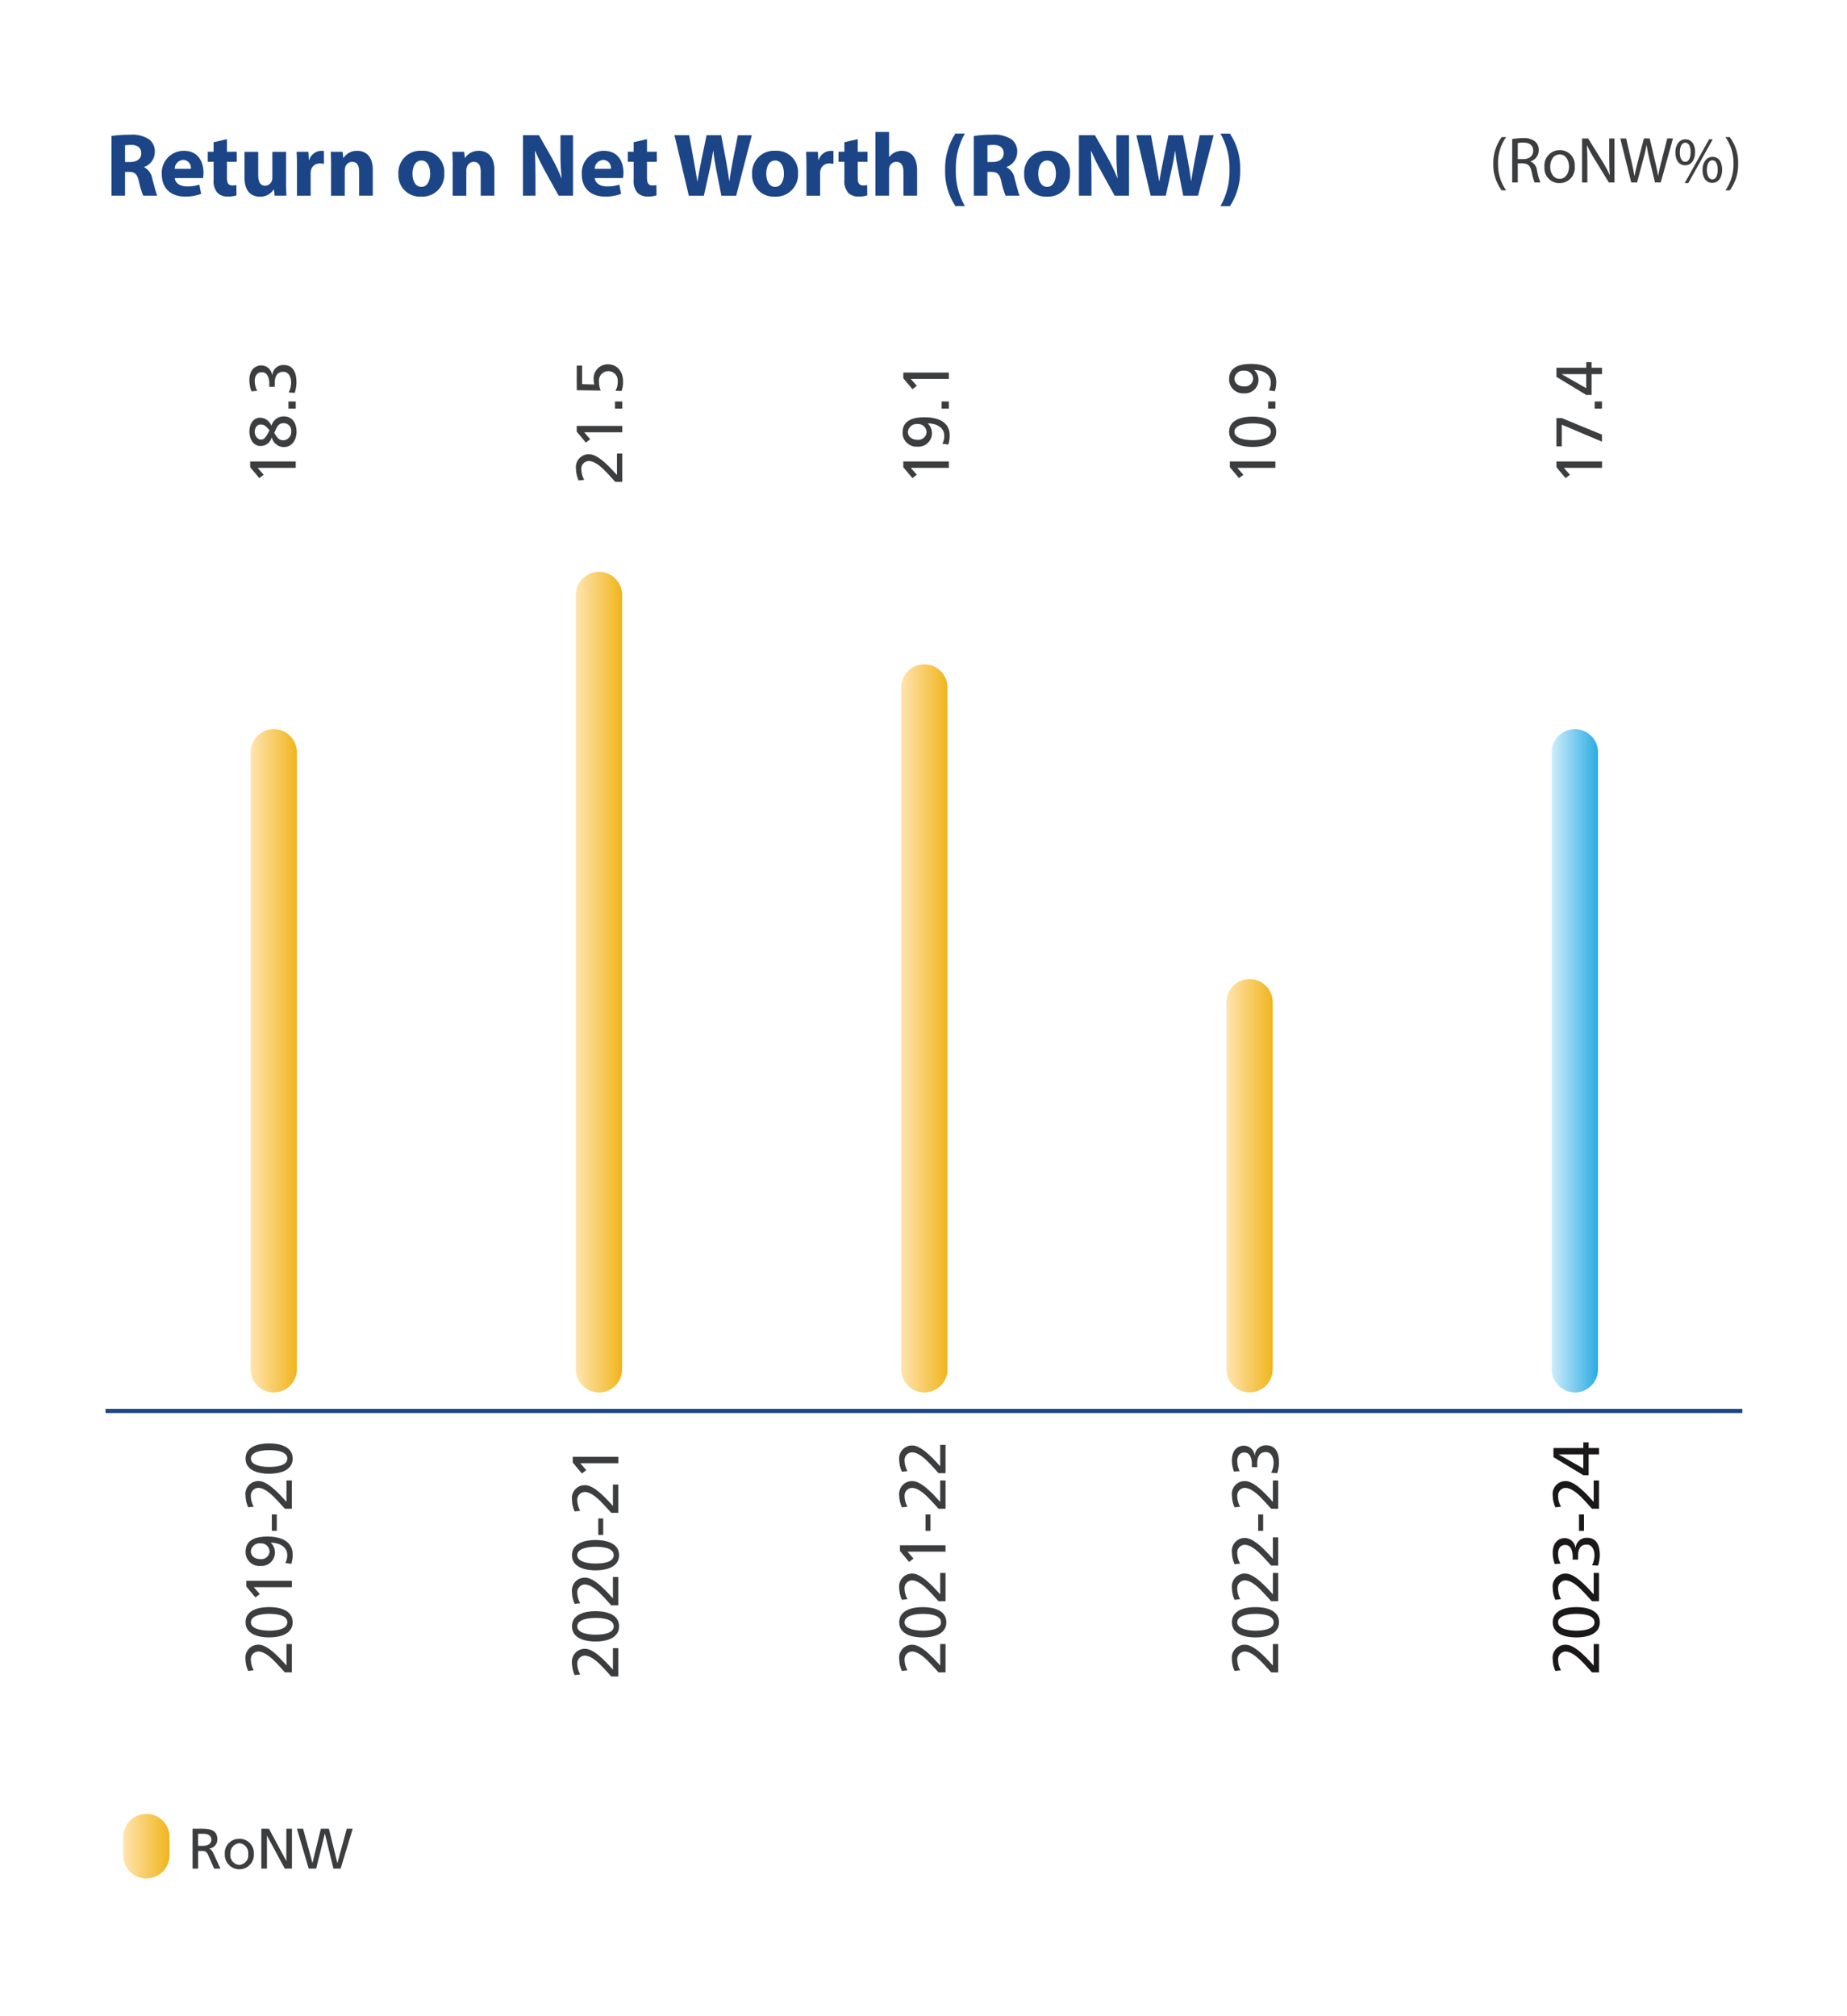 <?xml version="1.0" encoding="UTF-8"?>
<svg id="Layer_1" xmlns="http://www.w3.org/2000/svg" width="442.54" height="483" xmlns:xlink="http://www.w3.org/1999/xlink" viewBox="0 0 442.54 483">
  <defs>
    <style>
      .cls-1 {
        clip-path: url(#clippath-4);
      }

      .cls-2 {
        fill: url(#linear-gradient-2);
      }

      .cls-3 {
        stroke: #1c4587;
      }

      .cls-3, .cls-4 {
        fill: none;
      }

      .cls-5 {
        fill: #fff;
      }

      .cls-6 {
        fill: #1a1818;
      }

      .cls-7 {
        fill: url(#linear-gradient-4);
      }

      .cls-8 {
        fill: url(#linear-gradient-3);
      }

      .cls-9 {
        clip-path: url(#clippath-1);
      }

      .cls-10 {
        fill: url(#linear-gradient-5);
      }

      .cls-11 {
        clip-path: url(#clippath-5);
      }

      .cls-12 {
        clip-path: url(#clippath-3);
      }

      .cls-13 {
        fill: #1c4587;
      }

      .cls-14 {
        fill: url(#linear-gradient-6);
      }

      .cls-15 {
        fill: #3c3d3f;
      }

      .cls-16 {
        clip-path: url(#clippath-2);
      }

      .cls-17 {
        fill: url(#linear-gradient);
      }

      .cls-18 {
        clip-path: url(#clippath);
      }
    </style>
    <clipPath id="clippath">
      <path class="cls-4" d="M29.53,440.18v4.4c0,3.06,2.48,5.54,5.54,5.54s5.54-2.48,5.54-5.54v-4.4c0-3.06-2.48-5.54-5.54-5.55-3.06,0-5.54,2.48-5.55,5.54h0Z"/>
    </clipPath>
    <linearGradient id="linear-gradient" x1=".5" y1="474.95" x2="1.76" y2="474.95" gradientTransform="translate(25.14 6263.4) scale(8.77 -12.26)" gradientUnits="userSpaceOnUse">
      <stop offset="0" stop-color="#ffe4b0"/>
      <stop offset="1" stop-color="#f0b51c"/>
    </linearGradient>
    <clipPath id="clippath-1">
      <path class="cls-4" d="M371.79,180.27v147.84c0,3.06,2.48,5.55,5.55,5.55s5.55-2.48,5.55-5.55v-147.84c0-3.06-2.48-5.55-5.55-5.55s-5.55,2.48-5.55,5.55Z"/>
    </clipPath>
    <linearGradient id="linear-gradient-2" x1="8.66" y1="482.08" x2="9.92" y2="482.08" gradientTransform="translate(295.83 60851.77) scale(8.77 -125.7)" gradientUnits="userSpaceOnUse">
      <stop offset="0" stop-color="#cfedfc"/>
      <stop offset="1" stop-color="#2bace2"/>
    </linearGradient>
    <clipPath id="clippath-2">
      <path class="cls-4" d="M293.86,240.15v87.96c0,3.06,2.48,5.54,5.54,5.54s5.54-2.48,5.54-5.54v-87.96c0-3.06-2.48-5.54-5.54-5.54s-5.54,2.48-5.54,5.54Z"/>
    </clipPath>
    <linearGradient id="linear-gradient-3" x1="6.8" y1="481.74" x2="8.07" y2="481.74" gradientTransform="translate(234.2 38022.32) scale(8.77 -78.34)" xlink:href="#linear-gradient"/>
    <clipPath id="clippath-3">
      <path class="cls-4" d="M215.92,164.74v163.37c0,3.06,2.48,5.55,5.55,5.55s5.55-2.48,5.55-5.55v-163.37c0-3.06-2.48-5.55-5.55-5.55s-5.55,2.48-5.55,5.55Z"/>
    </clipPath>
    <linearGradient id="linear-gradient-4" x1="4.94" y1="482.13" x2="6.21" y2="482.13" gradientTransform="translate(172.56 66769.28) scale(8.77 -137.98)" xlink:href="#linear-gradient"/>
    <clipPath id="clippath-4">
      <path class="cls-4" d="M137.98,142.56v185.55c0,3.06,2.48,5.55,5.54,5.55s5.55-2.48,5.55-5.54h0v-185.56c0-3.06-2.48-5.54-5.54-5.55-3.06,0-5.54,2.48-5.55,5.54h0Z"/>
    </clipPath>
    <linearGradient id="linear-gradient-5" x1="3.09" y1="482.18" x2="4.35" y2="482.18" gradientTransform="translate(110.92 75225) scale(8.77 -155.52)" xlink:href="#linear-gradient"/>
    <clipPath id="clippath-5">
      <path class="cls-4" d="M60.04,180.27v147.84c0,3.06,2.48,5.55,5.55,5.55s5.55-2.48,5.55-5.55v-147.84c0-3.06-2.48-5.55-5.54-5.55s-5.55,2.48-5.55,5.54h0Z"/>
    </clipPath>
    <linearGradient id="linear-gradient-6" x1="1.23" y1="482.08" x2="2.49" y2="482.08" gradientTransform="translate(49.28 60851.77) scale(8.77 -125.7)" xlink:href="#linear-gradient"/>
  </defs>
  <rect id="Rectangle_67714" class="cls-5" width="442.54" height="483"/>
  <rect class="cls-4" x="25.29" y="31.61" width="392.17" height="418.52"/>
  <g id="Group_152720">
    <path id="Path_7065" class="cls-13" d="M26.71,32.58c1.45-.21,2.91-.31,4.37-.3,1.65-.16,3.3.25,4.69,1.14.9.74,1.4,1.87,1.33,3.03-.02,1.61-1.04,3.03-2.56,3.57v.06c1.04.54,1.76,1.55,1.94,2.71.45,1.63.9,3.53,1.18,4.09h-3.36c-.45-1.09-.78-2.22-1.01-3.38-.39-1.8-1.01-2.31-2.35-2.32h-.98v5.7h-3.25v-14.31ZM29.96,38.82h1.29c1.63,0,2.6-.82,2.6-2.08,0-1.34-.9-2-2.41-2.02-.5,0-.99.03-1.48.1v4Z"/>
    <path id="Path_7066" class="cls-13" d="M41.88,42.67c.11,1.36,1.44,2,2.97,2,.99.01,1.97-.13,2.91-.43l.43,2.22c-1.22.45-2.51.67-3.81.65-3.57,0-5.62-2.07-5.62-5.36-.19-2.9,2.01-5.41,4.91-5.61.13,0,.27-.01.4-.01,3.4,0,4.69,2.65,4.69,5.25,0,.43-.04.87-.11,1.29h-6.78ZM45.73,40.43c.13-1.04-.61-1.99-1.65-2.11-.07,0-.13-.01-.2-.01-1.13.07-2.01,1-2.02,2.13h3.87Z"/>
    <path id="Path_7067" class="cls-13" d="M54.38,33.35v3.01h2.35v2.41h-2.35v3.81c0,1.26.3,1.85,1.29,1.85.32,0,.65-.03.97-.08l.02,2.47c-.69.21-1.41.31-2.13.28-.91.04-1.79-.29-2.45-.91-.69-.88-1.02-2-.9-3.12v-4.3h-1.4v-2.41h1.4v-2.28l3.21-.74Z"/>
    <path id="Path_7068" class="cls-13" d="M68.54,43.51c0,1.38.04,2.49.09,3.38h-2.84l-.15-1.48h-.07c-.72,1.11-1.96,1.77-3.29,1.72-2.13,0-3.7-1.33-3.7-4.58v-6.17h3.29v5.66c0,1.53.49,2.45,1.64,2.45.73,0,1.38-.46,1.63-1.14.08-.23.12-.47.11-.71v-6.26h3.3v7.14Z"/>
    <path id="Path_7069" class="cls-13" d="M71.16,39.83c0-1.55-.04-2.56-.09-3.46h2.82l.11,1.94h.09c.39-1.25,1.53-2.13,2.84-2.17.23,0,.46,0,.69.04v3.08c-.29-.06-.59-.09-.89-.09-1.06-.09-2.02.62-2.24,1.66-.04.24-.06.48-.06.73v5.34h-3.27v-7.06Z"/>
    <path id="Path_7070" class="cls-13" d="M79.34,39.73c0-1.31-.04-2.43-.09-3.36h2.84l.15,1.44h.07c.73-1.07,1.95-1.7,3.25-1.68,2.15,0,3.76,1.42,3.76,4.52v6.24h-3.27v-5.83c0-1.36-.48-2.28-1.66-2.28-.76,0-1.43.5-1.66,1.23-.09.26-.14.54-.13.82v6.07h-3.27v-7.17Z"/>
    <path id="Path_7071" class="cls-13" d="M106.45,41.51c.19,2.91-2.01,5.42-4.92,5.61-.21.01-.42.01-.63,0-2.84.17-5.28-2-5.44-4.84-.01-.19-.01-.39,0-.58-.18-2.9,2.01-5.39,4.91-5.58.24-.01.47-.01.71,0,2.82-.15,5.23,2.02,5.38,4.84,0,.18,0,.36,0,.54M98.83,41.62c0,1.81.76,3.16,2.15,3.16,1.26,0,2.09-1.26,2.09-3.16,0-1.57-.6-3.16-2.09-3.16-1.57,0-2.15,1.62-2.15,3.16"/>
    <path id="Path_7072" class="cls-13" d="M108.47,39.73c0-1.31-.04-2.43-.09-3.36h2.84l.15,1.44h.07c.73-1.07,1.95-1.7,3.25-1.68,2.15,0,3.76,1.42,3.76,4.52v6.24h-3.27v-5.83c0-1.36-.48-2.28-1.66-2.28-.76,0-1.43.5-1.66,1.23-.09.26-.14.54-.13.82v6.07h-3.27v-7.17Z"/>
    <path id="Path_7073" class="cls-13" d="M125.3,46.89v-14.5h3.83l3.01,5.31c.9,1.6,1.69,3.26,2.37,4.97h.06c-.21-2.01-.3-4.03-.28-6.05v-4.23h3.01v14.5h-3.45l-3.1-5.6c-.93-1.66-1.77-3.37-2.52-5.12l-.06.02c.09,1.92.13,3.96.13,6.32v4.37h-3.01Z"/>
    <path id="Path_7074" class="cls-13" d="M142.51,42.67c.11,1.36,1.44,2,2.97,2,.99.01,1.97-.13,2.91-.43l.43,2.22c-1.22.45-2.51.67-3.81.65-3.57,0-5.62-2.07-5.62-5.36-.19-2.9,2.01-5.41,4.91-5.61.13,0,.27-.01.4-.01,3.4,0,4.69,2.65,4.69,5.25,0,.43-.04.87-.11,1.29h-6.78ZM146.37,40.43c.13-1.04-.61-1.99-1.65-2.11-.07,0-.13-.01-.2-.01-1.13.07-2.01,1-2.02,2.13h3.88Z"/>
    <path id="Path_7075" class="cls-13" d="M155.02,33.35v3.01h2.35v2.41h-2.35v3.81c0,1.26.3,1.85,1.29,1.85.32,0,.65-.03.97-.08l.02,2.47c-.69.21-1.41.31-2.13.28-.91.04-1.79-.29-2.45-.91-.69-.89-1.02-2-.9-3.12v-4.3h-1.4v-2.41h1.4v-2.28l3.21-.74Z"/>
    <path id="Path_7076" class="cls-13" d="M165.04,46.89l-3.44-14.5h3.51l1.1,5.98c.32,1.72.62,3.59.86,5.06h.05c.24-1.57.58-3.31.95-5.1l1.23-5.94h3.49l1.16,6.11c.32,1.7.56,3.25.78,4.86h.04c.21-1.61.54-3.31.84-5.03l1.18-5.93h3.34l-3.74,14.5h-3.55l-1.23-6.24c-.28-1.47-.52-2.82-.69-4.48h-.05c-.25,1.63-.49,3.01-.84,4.48l-1.38,6.24h-3.59Z"/>
    <path id="Path_7077" class="cls-13" d="M191.21,41.51c.19,2.91-2.01,5.42-4.92,5.61-.21.01-.42.01-.63,0-2.84.17-5.28-2-5.45-4.84-.01-.19-.01-.39,0-.58-.18-2.9,2.01-5.39,4.91-5.58.24-.01.47-.01.71,0,2.82-.15,5.23,2.01,5.38,4.83,0,.18,0,.36,0,.54M183.59,41.62c0,1.81.76,3.16,2.15,3.16,1.26,0,2.09-1.26,2.09-3.16,0-1.57-.6-3.16-2.09-3.16-1.57,0-2.15,1.62-2.15,3.16"/>
    <path id="Path_7078" class="cls-13" d="M193.23,39.83c0-1.55-.04-2.56-.09-3.46h2.82l.11,1.94h.09c.39-1.25,1.53-2.13,2.84-2.17.23,0,.46,0,.69.04v3.08c-.29-.06-.59-.09-.89-.09-1.06-.09-2.02.62-2.24,1.66-.04.24-.06.48-.06.73v5.34h-3.27v-7.06Z"/>
    <path id="Path_7079" class="cls-13" d="M205.51,33.35v3.01h2.35v2.41h-2.35v3.81c0,1.26.3,1.85,1.29,1.85.32,0,.65-.03.97-.08l.02,2.47c-.69.21-1.41.31-2.13.28-.91.04-1.79-.29-2.45-.91-.69-.89-1.02-2-.9-3.12v-4.3h-1.4v-2.41h1.4v-2.28l3.21-.74Z"/>
    <path id="Path_7080" class="cls-13" d="M209.75,31.61h3.27v6h.04c.35-.45.79-.81,1.29-1.07.53-.27,1.11-.41,1.7-.41,2.09,0,3.68,1.44,3.68,4.6v6.16h-3.27v-5.79c0-1.38-.48-2.32-1.7-2.32-.73,0-1.38.45-1.63,1.14-.08.24-.12.48-.11.73v6.24h-3.27v-15.28Z"/>
    <path id="Path_7081" class="cls-13" d="M231.18,32.02c-1.52,2.65-2.27,5.66-2.17,8.71-.08,3.03.67,6.02,2.17,8.65h-2.28c-1.69-2.57-2.55-5.6-2.45-8.67-.08-3.08.77-6.11,2.45-8.7h2.28Z"/>
    <path id="Path_7082" class="cls-13" d="M233.34,32.58c1.45-.21,2.91-.31,4.37-.3,1.65-.16,3.3.25,4.69,1.14.9.74,1.4,1.87,1.33,3.03-.02,1.61-1.04,3.03-2.56,3.57v.06c1.04.54,1.76,1.55,1.94,2.71.45,1.63.9,3.53,1.18,4.09h-3.36c-.45-1.09-.78-2.22-1.01-3.38-.39-1.81-1.01-2.3-2.35-2.32h-.99v5.7h-3.25v-14.31ZM236.59,38.82h1.29c1.63,0,2.6-.82,2.6-2.08,0-1.34-.9-2-2.41-2.02-.5,0-.99.03-1.48.11v4Z"/>
    <path id="Path_7083" class="cls-13" d="M256.38,41.51c.19,2.91-2.01,5.42-4.92,5.61-.21.01-.42.01-.63,0-2.84.17-5.28-2-5.44-4.84-.01-.19-.01-.39,0-.58-.18-2.9,2.01-5.39,4.91-5.58.24-.01.47-.01.71,0,2.82-.15,5.23,2.02,5.38,4.84,0,.18,0,.36,0,.54M248.76,41.62c0,1.81.76,3.16,2.15,3.16,1.26,0,2.09-1.26,2.09-3.16,0-1.57-.6-3.16-2.09-3.16-1.57,0-2.15,1.62-2.15,3.16"/>
    <path id="Path_7084" class="cls-13" d="M258.51,46.89v-14.5h3.83l3.01,5.31c.9,1.6,1.69,3.26,2.37,4.97h.06c-.21-2.01-.3-4.03-.28-6.05v-4.23h3.01v14.5h-3.44l-3.1-5.59c-.93-1.66-1.77-3.37-2.52-5.12l-.06.02c.09,1.92.13,3.96.13,6.32v4.37h-3.01Z"/>
    <path id="Path_7085" class="cls-13" d="M275.7,46.89l-3.44-14.5h3.51l1.1,5.98c.32,1.72.62,3.59.86,5.06h.05c.24-1.57.58-3.31.95-5.1l1.23-5.94h3.49l1.16,6.11c.32,1.7.56,3.25.78,4.86h.04c.21-1.61.54-3.31.84-5.03l1.18-5.94h3.34l-3.74,14.5h-3.55l-1.23-6.24c-.28-1.47-.52-2.82-.69-4.48h-.04c-.25,1.63-.49,3.01-.84,4.48l-1.38,6.24h-3.59Z"/>
    <path id="Path_7086" class="cls-13" d="M292.42,49.39c1.49-2.65,2.25-5.65,2.17-8.7.08-3.04-.67-6.04-2.17-8.67h2.28c1.69,2.57,2.54,5.6,2.46,8.67.07,3.08-.78,6.11-2.46,8.7h-2.28Z"/>
    <path id="Path_7087" class="cls-15" d="M360.86,32.86c-1.33,1.86-2.01,4.11-1.93,6.4-.05,2.27.63,4.49,1.93,6.35h-1.06c-1.36-1.83-2.07-4.07-2.01-6.35-.05-2.3.65-4.54,2.01-6.4h1.06Z"/>
    <path id="Path_7088" class="cls-15" d="M362.33,33.32c.85-.15,1.7-.23,2.56-.22,1.07-.11,2.14.2,2.99.86.54.52.84,1.25.81,2,.02,1.23-.77,2.33-1.95,2.69v.05c.85.39,1.43,1.2,1.52,2.13.18.99.45,1.95.8,2.89h-1.38c-.31-.82-.54-1.66-.69-2.52-.31-1.46-.86-2-2.07-2.05h-1.26v4.57h-1.34v-10.4ZM363.66,38.12h1.37c1.43,0,2.33-.8,2.33-2,0-1.36-.97-1.96-2.38-1.97-.44-.01-.89.03-1.32.13v3.85Z"/>
    <path id="Path_7089" class="cls-15" d="M377.31,39.87c.2,2.02-1.28,3.81-3.3,4-.13.01-.27.02-.4.02-1.97,0-3.57-1.59-3.57-3.57,0-.11,0-.22.01-.33-.19-2.02,1.28-3.81,3.3-4,.13-.01.26-.02.38-.02,1.96-.02,3.57,1.55,3.59,3.52,0,.13,0,.25-.02.38M371.42,39.95c0,1.66.94,2.91,2.26,2.91s2.26-1.23,2.26-2.94c0-1.28-.63-2.91-2.22-2.91s-2.29,1.5-2.29,2.94"/>
    <path id="Path_7090" class="cls-15" d="M379.06,43.72v-10.54h1.46l3.31,5.33c.69,1.1,1.32,2.24,1.86,3.43l.03-.02c-.12-1.41-.15-2.69-.15-4.33v-4.41h1.26v10.54h-1.35l-3.28-5.35c-.72-1.13-1.36-2.31-1.93-3.52l-.05.02c.08,1.33.11,2.6.11,4.35v4.51h-1.26Z"/>
    <path id="Path_7091" class="cls-15" d="M390.84,43.72l-2.62-10.54h1.41l1.23,5.33c.3,1.31.58,2.63.76,3.64h.03c.17-1.05.49-2.3.84-3.66l1.39-5.32h1.39l1.26,5.35c.29,1.25.57,2.5.72,3.61h.03c.21-1.16.51-2.33.83-3.64l1.37-5.32h1.37l-2.93,10.54h-1.39l-1.31-5.48c-.29-1.13-.51-2.28-.68-3.44h-.03c-.21,1.16-.47,2.31-.8,3.44l-1.47,5.49h-1.4Z"/>
    <path id="Path_7092" class="cls-15" d="M406.14,36.41c0,2.14-1.11,3.21-2.39,3.21s-2.32-1.01-2.33-3.07c0-2.03,1.09-3.17,2.4-3.17,1.39,0,2.32,1.1,2.32,3.03M402.49,36.5c-.03,1.3.44,2.28,1.29,2.28s1.29-.97,1.29-2.32c0-1.24-.35-2.27-1.29-2.27-.84,0-1.29,1.01-1.29,2.3M403.65,43.88l5.86-10.51h.86l-5.86,10.51h-.86ZM412.63,40.62c0,2.15-1.1,3.21-2.38,3.21s-2.32-1.01-2.33-3.05c0-2.05,1.09-3.19,2.4-3.19,1.39,0,2.3,1.1,2.3,3.03M408.97,40.71c-.02,1.3.48,2.28,1.3,2.28.89,0,1.29-.97,1.29-2.32,0-1.23-.35-2.27-1.29-2.27-.84,0-1.3,1.02-1.3,2.3"/>
    <path id="Path_7093" class="cls-15" d="M413.41,45.61c1.31-1.87,1.99-4.11,1.93-6.4.06-2.27-.62-4.5-1.93-6.35h1.04c1.37,1.83,2.08,4.08,2.01,6.36.06,2.29-.65,4.54-2.01,6.39h-1.04Z"/>
  </g>
  <g id="Group_152723">
    <g class="cls-18">
      <g id="Group_152722">
        <rect id="Rectangle_67753" class="cls-17" x="29.53" y="434.64" width="11.09" height="15.5"/>
      </g>
    </g>
  </g>
  <rect class="cls-4" x="25.29" y="31.61" width="392.17" height="418.52"/>
  <g id="Group_152724">
    <path id="Path_7095" class="cls-15" d="M46.14,438.2h2.3c1.85,0,3.64.3,3.64,2.59,0,1.11-.84,2.04-1.93,2.18v.03c.42.16.62.37.91.96l1.77,3.81h-1.53l-1.44-3.31c-.42-.93-.86-.93-1.57-.93h-.81v4.24h-1.34v-9.57ZM47.48,442.31h1.14c1.28,0,2.02-.58,2.02-1.49,0-.86-.64-1.41-1.88-1.41h-1.29v2.9Z"/>
    <path id="Path_7096" class="cls-15" d="M57.34,440.61c1.88-.04,3.45,1.45,3.49,3.34,0,.11,0,.21,0,.32.09,1.93-1.4,3.56-3.32,3.65-1.93.09-3.56-1.4-3.65-3.32,0-.11,0-.22,0-.33-.13-1.88,1.29-3.52,3.17-3.65.11,0,.22-.01.32,0M57.34,446.89c1.28-.1,2.25-1.22,2.15-2.5,0-.04,0-.08-.01-.11.14-1.3-.8-2.47-2.1-2.61-.01,0-.02,0-.03,0-1.31.12-2.27,1.27-2.15,2.57,0,.01,0,.03,0,.04-.16,1.28.74,2.44,2.02,2.6.04,0,.09,0,.13.01"/>
    <path id="Path_7097" class="cls-15" d="M62.61,438.2h1.83l4.14,7.7h.03v-7.7h1.34v9.56h-1.72l-4.24-7.87h-.03v7.86h-1.34v-9.56Z"/>
    <path id="Path_7098" class="cls-15" d="M71.14,438.2h1.48l2.24,8.19h.02l2-8.19h1.92l2.02,8.19h.03l2.24-8.19h1.42l-2.89,9.56h-1.73l-2.04-8.36h-.03l-2.06,8.36h-1.79l-2.83-9.56Z"/>
  </g>
  <g id="Group_152727">
    <g class="cls-9">
      <g id="Group_152726">
        <rect id="Rectangle_67755" class="cls-2" x="371.79" y="174.72" width="11.09" height="158.94"/>
      </g>
    </g>
  </g>
  <g id="Group_152729">
    <g class="cls-16">
      <g id="Group_152728">
        <rect id="Rectangle_67756" class="cls-8" x="293.85" y="234.61" width="11.09" height="99.05"/>
      </g>
    </g>
  </g>
  <g id="Group_152731">
    <g class="cls-12">
      <g id="Group_152730">
        <rect id="Rectangle_67757" class="cls-7" x="215.92" y="159.19" width="11.09" height="174.46"/>
      </g>
    </g>
  </g>
  <g id="Group_152733">
    <g class="cls-1">
      <g id="Group_152732">
        <rect id="Rectangle_67758" class="cls-10" x="137.98" y="137.01" width="11.09" height="196.64"/>
      </g>
    </g>
  </g>
  <g id="Group_152735">
    <g class="cls-11">
      <g id="Group_152734">
        <rect id="Rectangle_67759" class="cls-14" x="60.04" y="174.72" width="11.09" height="158.94"/>
      </g>
    </g>
  </g>
  <rect class="cls-4" x="25.29" y="31.61" width="392.17" height="418.52"/>
  <g id="Group_152736">
    <path id="Path_7104" class="cls-6" d="M381.46,400.75c-.51-.55-1.11-1.24-1.75-1.92-1.13-1.18-2.89-3.09-4.66-3.09-1.03.06-1.81.95-1.74,1.97,0,.03,0,.06,0,.08.03.86.27,1.71.7,2.46l-1.34.15c-.41-.88-.62-1.84-.64-2.81-.21-1.71,1.01-3.26,2.71-3.46.13-.02.26-.02.4-.02,1.81,0,3.75,1.92,4.96,3.1.61.6,1.26,1.37,1.75,1.89v-5.14h1.28v6.78h-1.67Z"/>
    <path id="Path_7105" class="cls-6" d="M372.03,388.73c0-2.96,3.25-3.63,5.65-3.63s5.64.67,5.64,3.63-3.25,3.64-5.64,3.64-5.65-.68-5.65-3.64M382.04,388.73c0-1.84-3-2.01-4.36-2.01s-4.37.25-4.37,2.01,2.99,2.01,4.37,2.01,4.36-.17,4.36-2.01"/>
    <path id="Path_7106" class="cls-6" d="M381.46,383.7c-.51-.55-1.11-1.24-1.75-1.92-1.13-1.18-2.89-3.09-4.66-3.09-1.03.06-1.81.95-1.74,1.97,0,.03,0,.06,0,.08.03.86.27,1.71.7,2.46l-1.34.15c-.41-.88-.62-1.84-.64-2.81-.21-1.71,1.01-3.26,2.71-3.46.13-.02.26-.02.4-.02,1.81,0,3.75,1.92,4.96,3.1.61.6,1.26,1.37,1.75,1.89v-5.14h1.28v6.78h-1.67Z"/>
    <path id="Path_7107" class="cls-6" d="M376.81,373.72v-.86c0-1.11-.39-2.66-1.78-2.66-1.25,0-1.72.98-1.72,2.1,0,.83.21,1.64.59,2.38l-1.39.09c-.31-.86-.47-1.77-.49-2.69,0-1.89.91-3.51,2.97-3.51,1.29.05,2.34,1.02,2.49,2.3h.03c.13-1.39,1.31-2.43,2.71-2.39,2.5,0,3.1,2.1,3.1,4.22-.02.83-.17,1.66-.42,2.46l-1.45-.09c.37-.73.58-1.53.59-2.35,0-1.16-.47-2.61-1.86-2.61-1.63,0-2.08,1.29-2.08,2.67v.94h-1.28Z"/>
    <rect id="Rectangle_67760" class="cls-6" x="378.33" y="362.89" width="1.19" height="3.94"/>
    <path id="Path_7108" class="cls-6" d="M381.46,361.54c-.51-.55-1.11-1.24-1.75-1.92-1.13-1.18-2.89-3.09-4.66-3.09-1.03.06-1.81.95-1.74,1.97,0,.03,0,.06,0,.08.03.86.27,1.71.7,2.46l-1.34.15c-.41-.88-.62-1.84-.64-2.81-.21-1.71,1.01-3.26,2.71-3.46.13-.02.26-.02.4-.02,1.81,0,3.75,1.92,4.96,3.1.61.6,1.26,1.37,1.75,1.89v-5.14h1.28v6.78h-1.67Z"/>
    <path id="Path_7109" class="cls-6" d="M380.64,348.5v4.99h-1.28l-7.15-4.33v-2.19h7.15v-1.35h1.28v1.35h2.49v1.53h-2.49ZM373.49,348.5v.03l5.87,3.35v-3.38h-5.87Z"/>
    <path id="Path_7110" class="cls-15" d="M304.59,400.75c-.51-.55-1.11-1.24-1.75-1.92-1.13-1.18-2.89-3.09-4.66-3.09-1.03.06-1.81.95-1.74,1.97,0,.03,0,.06,0,.08.03.86.27,1.71.7,2.46l-1.34.15c-.41-.88-.62-1.84-.64-2.81-.21-1.71,1.01-3.26,2.71-3.46.13-.02.26-.02.4-.02,1.81,0,3.75,1.92,4.96,3.1.61.6,1.26,1.37,1.75,1.89v-5.14h1.28v6.78h-1.67Z"/>
    <path id="Path_7111" class="cls-15" d="M295.16,388.73c0-2.96,3.25-3.63,5.65-3.63s5.64.67,5.64,3.63-3.25,3.64-5.64,3.64-5.65-.68-5.65-3.64M305.17,388.73c0-1.84-3-2.01-4.36-2.01s-4.37.25-4.37,2.01,2.99,2.01,4.37,2.01,4.36-.17,4.36-2.01"/>
    <path id="Path_7112" class="cls-15" d="M304.59,383.7c-.51-.55-1.11-1.24-1.75-1.92-1.13-1.18-2.89-3.09-4.66-3.09-1.03.06-1.81.95-1.74,1.97,0,.03,0,.06,0,.08.03.86.27,1.71.7,2.46l-1.34.15c-.41-.88-.62-1.84-.64-2.81-.21-1.71,1.01-3.26,2.71-3.46.13-.02.26-.02.4-.02,1.81,0,3.75,1.92,4.96,3.1.61.6,1.26,1.37,1.75,1.89v-5.14h1.28v6.78h-1.67Z"/>
    <path id="Path_7113" class="cls-15" d="M304.59,375.17c-.51-.55-1.11-1.24-1.75-1.92-1.13-1.18-2.89-3.09-4.66-3.09-1.03.06-1.81.95-1.74,1.97,0,.03,0,.06,0,.08.03.86.27,1.71.7,2.46l-1.34.15c-.41-.88-.62-1.84-.64-2.81-.21-1.71,1.01-3.26,2.71-3.46.13-.02.26-.02.4-.02,1.81,0,3.75,1.92,4.96,3.1.61.6,1.26,1.37,1.75,1.89v-5.14h1.28v6.78h-1.67Z"/>
    <rect id="Rectangle_67761" class="cls-15" x="301.46" y="362.89" width="1.19" height="3.94"/>
    <path id="Path_7114" class="cls-15" d="M304.59,361.54c-.51-.55-1.11-1.24-1.75-1.92-1.13-1.18-2.89-3.09-4.66-3.09-1.03.06-1.81.95-1.74,1.97,0,.03,0,.06,0,.08.03.86.27,1.71.7,2.46l-1.34.15c-.41-.88-.62-1.84-.64-2.81-.21-1.71,1.01-3.26,2.71-3.46.13-.02.26-.02.4-.02,1.81,0,3.75,1.92,4.96,3.1.61.6,1.26,1.37,1.75,1.89v-5.14h1.28v6.78h-1.67Z"/>
    <path id="Path_7115" class="cls-15" d="M299.94,351.56v-.86c0-1.11-.39-2.66-1.78-2.66-1.25,0-1.72.98-1.72,2.1,0,.83.21,1.64.59,2.38l-1.39.09c-.31-.86-.47-1.77-.49-2.69,0-1.89.91-3.51,2.97-3.51,1.29.05,2.34,1.02,2.49,2.3h.03c.13-1.39,1.31-2.43,2.71-2.39,2.5,0,3.1,2.1,3.1,4.22-.02.83-.17,1.66-.42,2.46l-1.45-.09c.37-.73.58-1.53.59-2.35,0-1.16-.47-2.61-1.86-2.61-1.63,0-2.08,1.29-2.08,2.67v.94h-1.28Z"/>
    <path id="Path_7116" class="cls-15" d="M224.88,400.75c-.51-.55-1.11-1.24-1.75-1.92-1.13-1.18-2.89-3.09-4.66-3.09-1.03.06-1.81.95-1.74,1.97,0,.03,0,.06,0,.08.03.86.27,1.71.7,2.46l-1.34.15c-.41-.88-.62-1.84-.64-2.81-.21-1.71,1.01-3.26,2.71-3.46.13-.02.26-.02.4-.02,1.81,0,3.75,1.92,4.96,3.1.61.6,1.26,1.37,1.75,1.89v-5.14h1.28v6.78h-1.67Z"/>
    <path id="Path_7117" class="cls-15" d="M215.45,388.73c0-2.96,3.25-3.63,5.65-3.63s5.64.67,5.64,3.63-3.25,3.64-5.64,3.64-5.65-.68-5.65-3.64M225.46,388.73c0-1.84-3-2.01-4.36-2.01s-4.37.25-4.37,2.01,2.99,2.01,4.37,2.01,4.36-.17,4.36-2.01"/>
    <path id="Path_7118" class="cls-15" d="M224.88,383.7c-.51-.55-1.11-1.24-1.75-1.92-1.13-1.18-2.89-3.09-4.66-3.09-1.03.06-1.81.95-1.74,1.97,0,.03,0,.06,0,.08.03.86.27,1.71.7,2.46l-1.34.15c-.41-.88-.62-1.84-.64-2.81-.21-1.71,1.01-3.26,2.71-3.46.13-.02.26-.02.4-.02,1.81,0,3.75,1.92,4.96,3.1.61.6,1.26,1.37,1.75,1.89v-5.14h1.28v6.78h-1.67Z"/>
    <path id="Path_7119" class="cls-15" d="M217.43,371.82l1.44,1.64-1.05.81-2.19-2.62v-1.37h10.92v1.53h-9.12Z"/>
    <rect id="Rectangle_67762" class="cls-15" x="221.75" y="362.89" width="1.19" height="3.94"/>
    <path id="Path_7120" class="cls-15" d="M224.88,361.54c-.51-.55-1.11-1.24-1.75-1.92-1.13-1.18-2.89-3.09-4.66-3.09-1.03.06-1.81.95-1.74,1.97,0,.03,0,.06,0,.08.03.86.27,1.71.7,2.46l-1.34.15c-.41-.88-.62-1.84-.64-2.81-.21-1.71,1.01-3.26,2.71-3.46.13-.02.26-.02.4-.02,1.81,0,3.75,1.92,4.96,3.1.61.6,1.26,1.37,1.75,1.89v-5.14h1.28v6.78h-1.67Z"/>
    <path id="Path_7121" class="cls-15" d="M224.88,353.01c-.51-.55-1.11-1.24-1.75-1.92-1.13-1.18-2.89-3.09-4.66-3.09-1.03.06-1.81.95-1.74,1.97,0,.03,0,.06,0,.08.03.86.27,1.71.7,2.46l-1.34.15c-.41-.88-.62-1.84-.64-2.81-.21-1.71,1.01-3.26,2.71-3.46.13-.02.26-.02.4-.02,1.81,0,3.75,1.92,4.96,3.1.61.6,1.26,1.37,1.75,1.89v-5.14h1.28v6.78h-1.67Z"/>
    <path id="Path_7122" class="cls-15" d="M146.47,401.73c-.51-.55-1.11-1.24-1.75-1.92-1.13-1.18-2.89-3.09-4.66-3.09-1.03.06-1.81.95-1.74,1.97,0,.03,0,.06,0,.08.03.86.27,1.71.7,2.46l-1.34.15c-.41-.88-.62-1.84-.64-2.81-.21-1.71,1.01-3.26,2.71-3.46.13-.02.26-.02.4-.02,1.81,0,3.75,1.92,4.96,3.1.61.6,1.26,1.37,1.75,1.89v-5.14h1.28v6.78h-1.67Z"/>
    <path id="Path_7123" class="cls-15" d="M137.04,389.7c0-2.96,3.25-3.63,5.65-3.63s5.64.67,5.64,3.63-3.25,3.64-5.64,3.64-5.65-.68-5.65-3.64M147.05,389.7c0-1.84-3-2.01-4.36-2.01s-4.37.25-4.37,2.01,2.99,2.01,4.37,2.01,4.36-.17,4.36-2.01"/>
    <path id="Path_7124" class="cls-15" d="M146.47,384.68c-.51-.55-1.11-1.24-1.75-1.92-1.13-1.18-2.89-3.09-4.66-3.09-1.03.06-1.81.95-1.74,1.97,0,.03,0,.06,0,.08.03.86.27,1.7.7,2.45l-1.34.15c-.41-.88-.62-1.84-.64-2.81-.21-1.71,1.01-3.26,2.71-3.46.13-.02.26-.02.4-.02,1.81,0,3.75,1.92,4.96,3.1.61.6,1.26,1.37,1.75,1.89v-5.14h1.28v6.78h-1.67Z"/>
    <path id="Path_7125" class="cls-15" d="M137.04,372.65c0-2.96,3.25-3.63,5.65-3.63s5.64.67,5.64,3.63-3.25,3.64-5.64,3.64-5.65-.68-5.65-3.64M147.05,372.65c0-1.84-3-2.01-4.36-2.01s-4.37.25-4.37,2.01,2.99,2.01,4.37,2.01,4.36-.17,4.36-2.01"/>
    <rect id="Rectangle_67763" class="cls-15" x="143.34" y="363.86" width="1.19" height="3.94"/>
    <path id="Path_7126" class="cls-15" d="M146.47,362.52c-.51-.55-1.11-1.24-1.75-1.92-1.13-1.18-2.89-3.09-4.66-3.09-1.03.06-1.81.95-1.74,1.97,0,.03,0,.06,0,.08.03.86.27,1.71.7,2.46l-1.34.15c-.41-.88-.62-1.84-.64-2.81-.21-1.71,1.01-3.26,2.71-3.46.13-.02.26-.02.4-.02,1.81,0,3.75,1.92,4.96,3.1.61.6,1.26,1.37,1.75,1.89v-5.14h1.28v6.78h-1.67Z"/>
    <path id="Path_7127" class="cls-15" d="M139.03,350.63l1.44,1.64-1.05.81-2.19-2.62v-1.37h10.92v1.53h-9.12Z"/>
    <path id="Path_7128" class="cls-15" d="M68.25,400.74c-.51-.55-1.11-1.24-1.75-1.92-1.13-1.18-2.89-3.09-4.66-3.09-1.03.06-1.81.95-1.74,1.97,0,.03,0,.06,0,.08.03.86.27,1.71.7,2.46l-1.34.15c-.41-.88-.62-1.84-.64-2.81-.21-1.71,1.01-3.26,2.71-3.46.13-.02.26-.02.4-.02,1.81,0,3.75,1.92,4.96,3.1.61.6,1.26,1.37,1.75,1.89v-5.14h1.28v6.78h-1.67Z"/>
    <path id="Path_7129" class="cls-15" d="M58.83,388.72c0-2.96,3.25-3.63,5.65-3.63s5.64.67,5.64,3.63-3.25,3.64-5.64,3.64-5.65-.68-5.65-3.64M68.84,388.72c0-1.84-3-2.01-4.36-2.01s-4.36.25-4.36,2.01,2.99,2.01,4.36,2.01,4.36-.17,4.36-2.01"/>
    <path id="Path_7130" class="cls-15" d="M60.81,380.33l1.44,1.64-1.05.81-2.19-2.62v-1.37h10.92v1.53h-9.12Z"/>
    <path id="Path_7131" class="cls-15" d="M68.38,374.53c.31-.59.46-1.24.45-1.9,0-1.99-1.88-2.96-3.97-2.99l.02.03c1.29,1.24,1.33,3.29.1,4.58-.66.69-1.59,1.05-2.54.99-1.84.15-3.46-1.23-3.6-3.07,0-.12-.01-.24,0-.37,0-2.99,2.75-3.61,5.24-3.61,2.95,0,6.05.95,6.05,4.34,0,.75-.12,1.5-.34,2.21l-1.39-.21ZM64.59,371.82c0-1.1-.88-2-1.98-2.01-.07,0-.14,0-.21,0-1.15-.11-2.18.73-2.3,1.89,0,1.29,1.13,1.9,2.3,1.9,1.09.12,2.07-.67,2.19-1.76,0,0,0-.02,0-.03"/>
    <rect id="Rectangle_67764" class="cls-15" x="65.13" y="362.88" width="1.19" height="3.94"/>
    <path id="Path_7132" class="cls-15" d="M68.25,361.53c-.51-.55-1.11-1.24-1.75-1.92-1.13-1.18-2.89-3.09-4.66-3.09-1.03.06-1.81.95-1.74,1.97,0,.03,0,.06,0,.08.03.86.27,1.71.7,2.46l-1.34.15c-.41-.88-.62-1.84-.64-2.81-.21-1.71,1.01-3.26,2.71-3.46.13-.02.26-.02.4-.02,1.81,0,3.75,1.92,4.96,3.1.61.6,1.26,1.37,1.75,1.89v-5.13h1.28v6.78h-1.67Z"/>
    <path id="Path_7133" class="cls-15" d="M58.83,349.5c0-2.96,3.25-3.63,5.65-3.63s5.64.67,5.64,3.63-3.25,3.64-5.64,3.64-5.65-.68-5.65-3.64M68.84,349.5c0-1.84-3-2.01-4.36-2.01s-4.36.25-4.36,2.01,2.99,2.01,4.36,2.01,4.36-.17,4.36-2.01"/>
    <path id="Path_7134" class="cls-15" d="M61.74,112.12l1.44,1.64-1.05.81-2.19-2.62v-1.37h10.92v1.53h-9.12Z"/>
    <path id="Path_7135" class="cls-15" d="M68,107.14c-1.36-.03-2.53-.96-2.88-2.28h-.03c-.34,1.22-1.46,2.05-2.72,2.01-1.39,0-2.61-1.29-2.61-3.47s1.25-3.31,2.46-3.31c1.25-.02,2.38.76,2.81,1.93.36-1.31,1.54-2.23,2.9-2.25,2.19,0,3.13,1.7,3.13,3.71,0,1.81-1.03,3.65-3.05,3.65M64.57,103.13c-.99-1.26-1.41-1.41-2.16-1.41-1.03,0-1.38,1.04-1.38,1.81,0,.71.52,1.81,1.55,1.81.75,0,1.26-.76,1.99-2.21M65.7,103.73c.63.88.92,1.78,2.21,1.78,1.09-.06,1.93-1,1.87-2.1,0-.02,0-.04,0-.07.08-.99-.65-1.86-1.64-1.94-.03,0-.05,0-.08,0-1.53-.05-1.78,1.18-2.35,2.33"/>
    <rect id="Rectangle_67765" class="cls-15" x="69.11" y="96.2" width="1.75" height="1.72"/>
    <path id="Path_7136" class="cls-15" d="M64.53,92.71v-.86c0-1.11-.39-2.66-1.78-2.66-1.25,0-1.72.98-1.72,2.1,0,.83.21,1.64.59,2.38l-1.39.09c-.31-.86-.47-1.77-.49-2.69,0-1.89.91-3.51,2.97-3.51,1.28.05,2.34,1.03,2.49,2.3h.03c.13-1.39,1.32-2.44,2.71-2.4,2.5,0,3.1,2.1,3.1,4.22-.02.83-.17,1.66-.42,2.46l-1.45-.09c.37-.73.58-1.53.59-2.35,0-1.16-.47-2.61-1.86-2.61-1.63,0-2.08,1.29-2.08,2.67v.94h-1.29Z"/>
    <path id="Path_7137" class="cls-15" d="M147.43,115.48c-.51-.55-1.11-1.24-1.75-1.92-1.13-1.18-2.89-3.09-4.66-3.09-1.03.06-1.81.95-1.74,1.97,0,.03,0,.06,0,.08.03.86.27,1.71.7,2.46l-1.34.15c-.41-.88-.62-1.84-.64-2.81-.21-1.71,1.01-3.26,2.71-3.46.13-.02.26-.02.4-.02,1.81,0,3.75,1.92,4.96,3.1.61.6,1.26,1.37,1.75,1.89v-5.14h1.28v6.78h-1.67Z"/>
    <path id="Path_7138" class="cls-15" d="M139.98,103.6l1.44,1.64-1.05.81-2.19-2.62v-1.37h10.92v1.53h-9.12Z"/>
    <rect id="Rectangle_67766" class="cls-15" x="147.35" y="96.2" width="1.75" height="1.72"/>
    <path id="Path_7139" class="cls-15" d="M139.47,87.6v4.45l2.92.09c-.11-.45-.16-.91-.16-1.38-.04-1.87,1.44-3.43,3.32-3.47.02,0,.04,0,.06,0,2.39,0,3.68,1.87,3.68,4.1.02.78-.1,1.56-.36,2.3l-1.47-.04c.39-.67.58-1.45.55-2.22.13-1.24-.77-2.36-2.01-2.49-1.24-.13-2.36.77-2.49,2.01-.02.19-.02.38.01.57-.02.71.12,1.42.41,2.07l-5.74-.09v-5.89h1.28Z"/>
    <path id="Path_7140" class="cls-15" d="M218.23,112.12l1.44,1.64-1.05.81-2.19-2.62v-1.37h10.92v1.53h-9.12Z"/>
    <path id="Path_7141" class="cls-15" d="M225.8,106.32c.31-.59.46-1.24.45-1.9,0-1.99-1.88-2.96-3.97-2.99l.02.03c1.29,1.24,1.34,3.29.1,4.58-.66.69-1.59,1.05-2.54.99-1.84.15-3.46-1.23-3.6-3.07,0-.12-.01-.24,0-.37,0-2.99,2.75-3.61,5.24-3.61,2.95,0,6.05.95,6.05,4.34,0,.75-.12,1.5-.34,2.21l-1.39-.21ZM222.01,103.61c0-1.1-.88-2-1.98-2.01-.07,0-.14,0-.21,0-1.15-.11-2.18.73-2.3,1.89,0,1.29,1.13,1.9,2.3,1.9,1.09.12,2.07-.67,2.19-1.76,0,0,0-.02,0-.03"/>
    <rect id="Rectangle_67767" class="cls-15" x="225.6" y="96.2" width="1.75" height="1.72"/>
    <path id="Path_7142" class="cls-15" d="M218.23,90.81l1.44,1.64-1.05.81-2.19-2.62v-1.37h10.92v1.53h-9.12Z"/>
    <path id="Path_7143" class="cls-15" d="M296.47,112.12l1.44,1.64-1.05.81-2.19-2.62v-1.37h10.92v1.53h-9.12Z"/>
    <path id="Path_7144" class="cls-15" d="M294.49,103.46c0-2.96,3.25-3.63,5.65-3.63s5.64.67,5.64,3.63-3.25,3.64-5.64,3.64-5.65-.68-5.65-3.64M304.5,103.46c0-1.84-3-2.01-4.36-2.01s-4.37.25-4.37,2.01,2.99,2.01,4.37,2.01,4.36-.17,4.36-2.01"/>
    <rect id="Rectangle_67768" class="cls-15" x="303.84" y="96.2" width="1.75" height="1.72"/>
    <path id="Path_7145" class="cls-15" d="M304.04,93.54c.31-.59.46-1.24.45-1.9,0-1.99-1.88-2.96-3.97-2.99l.02.03c1.29,1.24,1.34,3.29.1,4.58-.66.69-1.59,1.05-2.54.99-1.84.15-3.46-1.23-3.6-3.07,0-.12-.01-.24,0-.37,0-2.99,2.75-3.61,5.24-3.61,2.95,0,6.05.95,6.05,4.34,0,.75-.12,1.5-.34,2.21l-1.39-.21ZM300.26,90.82c0-1.1-.88-2-1.98-2.01-.07,0-.14,0-.21,0-1.15-.11-2.18.73-2.3,1.89,0,1.29,1.13,1.9,2.3,1.9,1.09.12,2.07-.67,2.19-1.76,0,0,0-.02,0-.03"/>
    <path id="Path_7146" class="cls-15" d="M374.72,112.12l1.44,1.64-1.05.81-2.19-2.62v-1.37h10.92v1.53h-9.12Z"/>
    <path id="Path_7147" class="cls-15" d="M374.2,100.19l9.63,3.96v1.69l-9.63-4.08v5.21h-1.28v-6.78h1.28Z"/>
    <rect id="Rectangle_67769" class="cls-15" x="382.08" y="96.2" width="1.75" height="1.72"/>
    <path id="Path_7148" class="cls-15" d="M381.35,89.65v4.99h-1.28l-7.15-4.33v-2.19h7.15v-1.35h1.28v1.35h2.49v1.53h-2.49ZM374.2,89.65v.03l5.86,3.34v-3.37h-5.86Z"/>
    <line id="Line_146" class="cls-3" x1="25.29" y1="338.09" x2="417.46" y2="338.09"/>
  </g>
</svg>